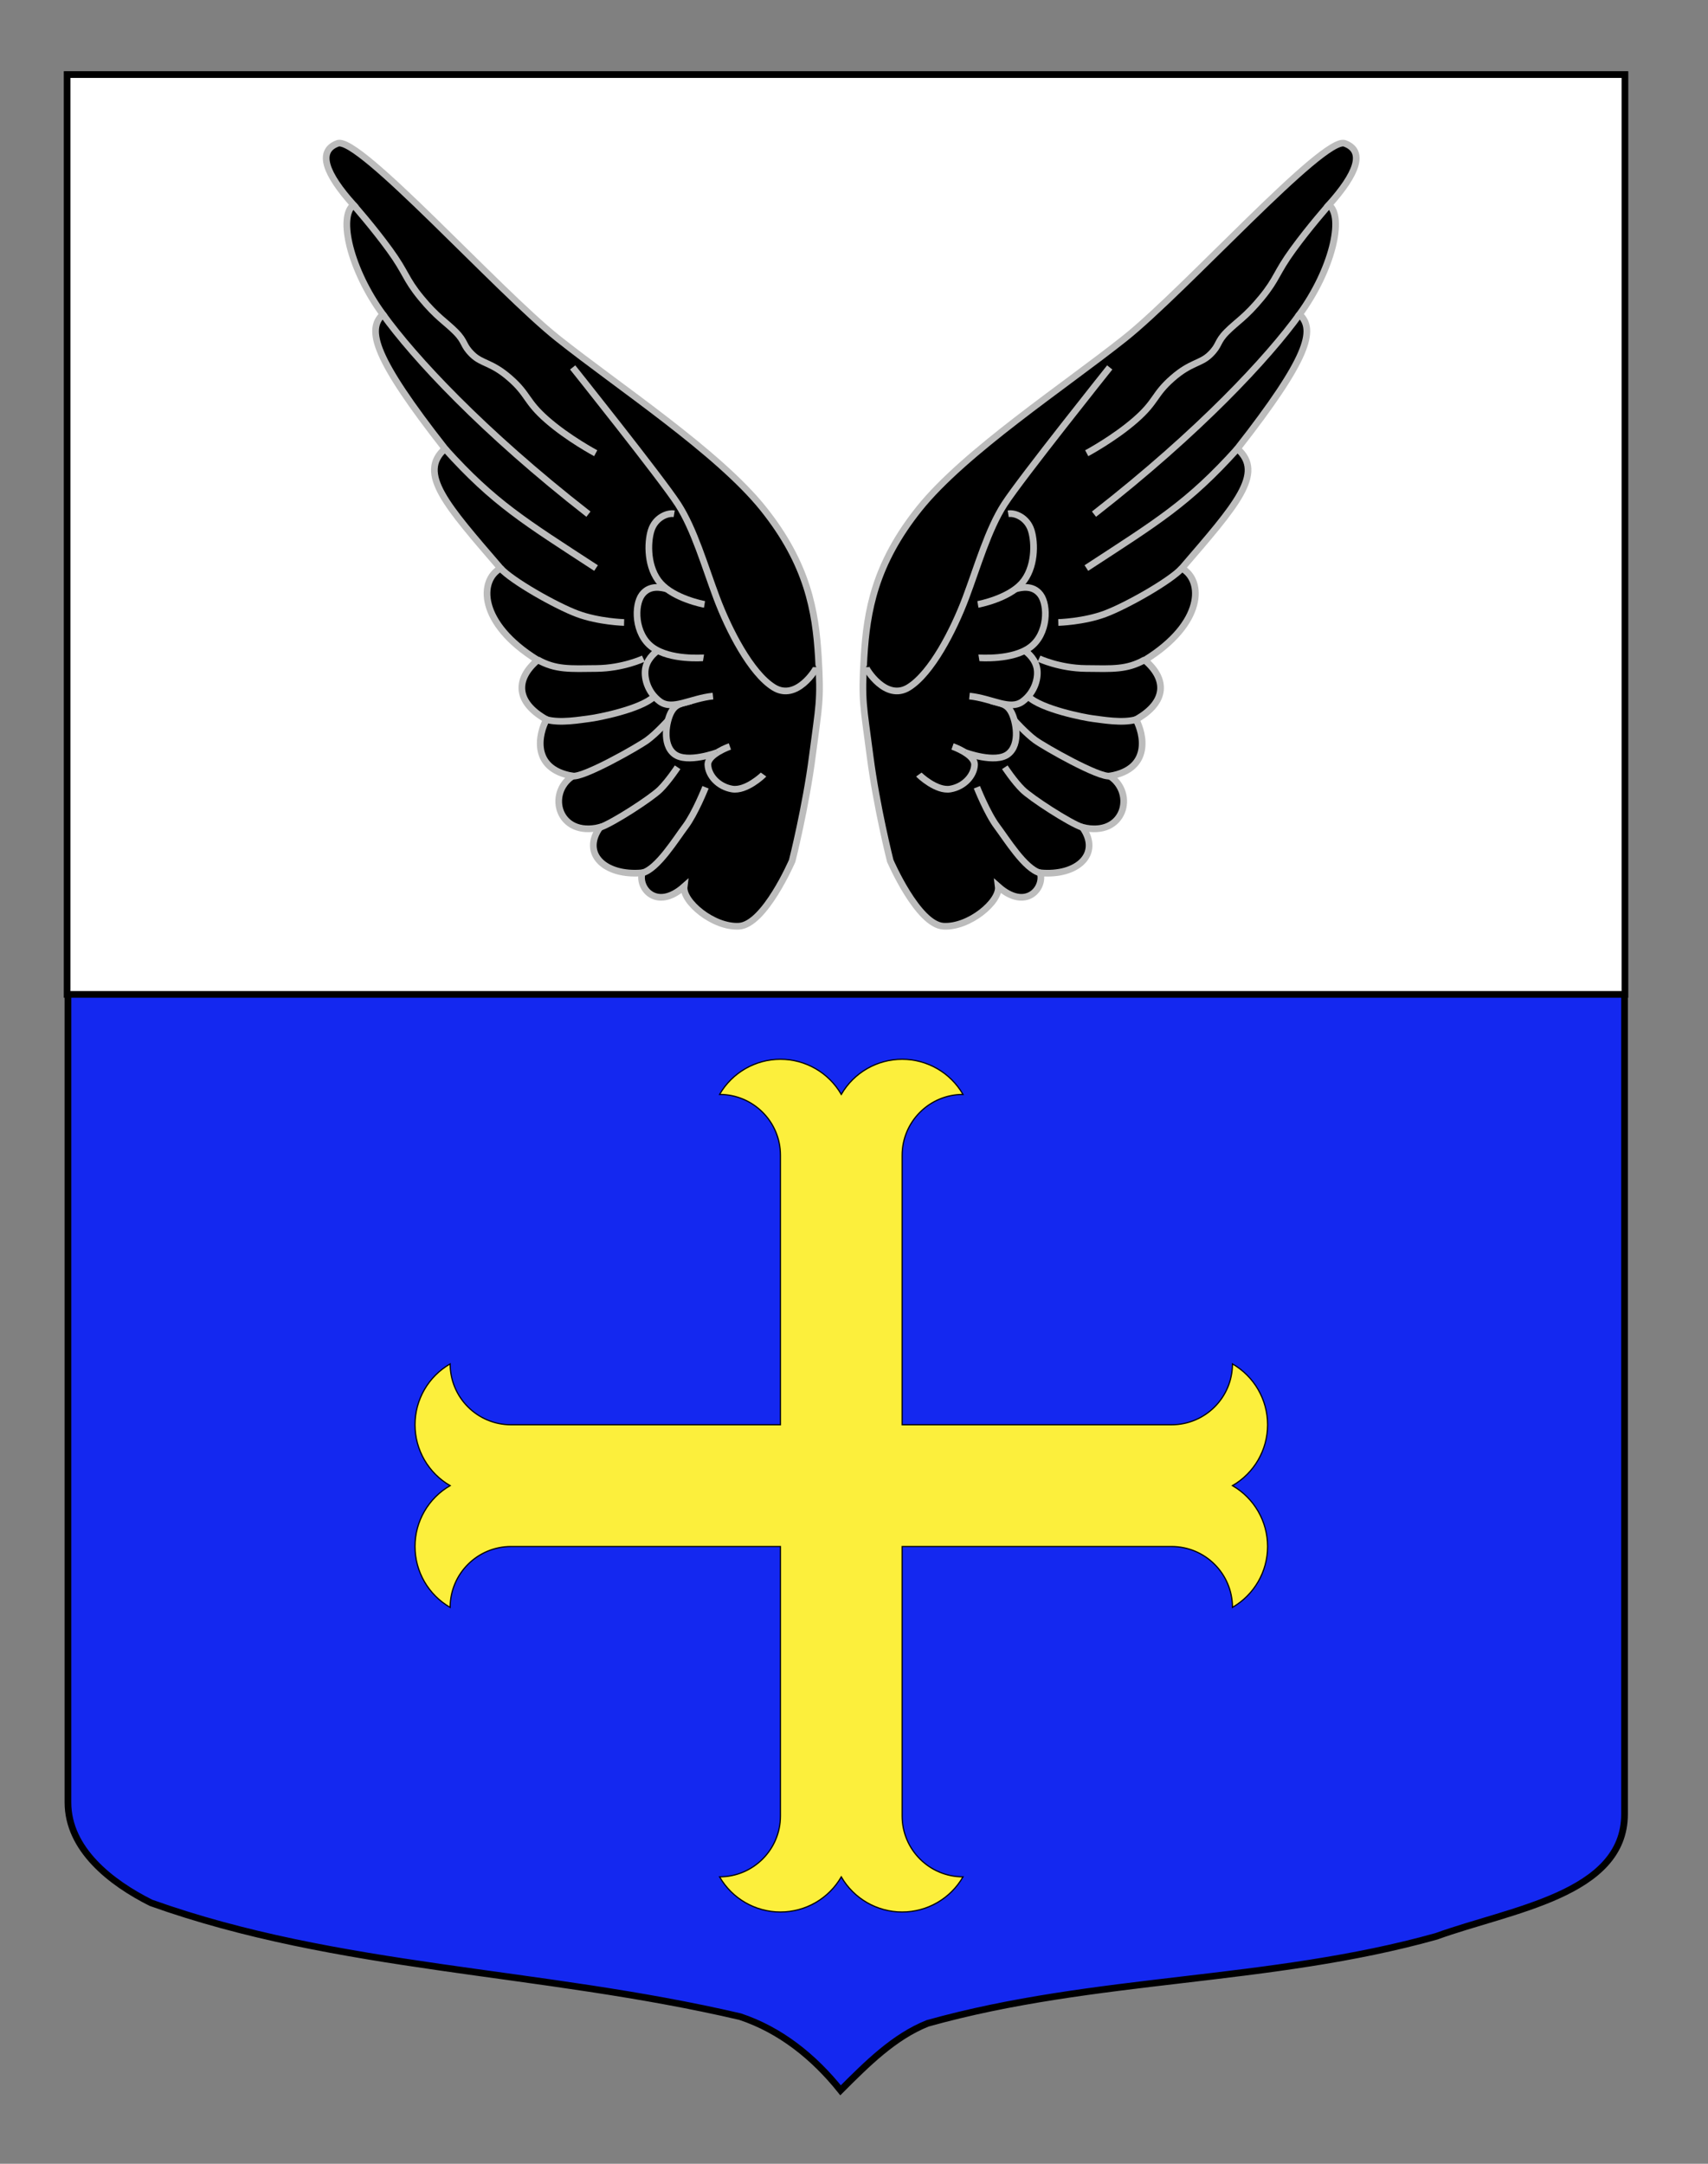 <?xml version="1.0" encoding="utf-8"?>
<!-- Generator: Adobe Illustrator 15.1.0, SVG Export Plug-In . SVG Version: 6.00 Build 0)  -->
<!DOCTYPE svg PUBLIC "-//W3C//DTD SVG 1.0//EN" "http://www.w3.org/TR/2001/REC-SVG-20010904/DTD/svg10.dtd">
<svg version="1.0" id="Autre_blason_Dardel3_xA0_Image_1_"
	 xmlns="http://www.w3.org/2000/svg" xmlns:xlink="http://www.w3.org/1999/xlink" x="0px" y="0px" width="255.119px"
	 height="323.149px" viewBox="0 0 255.119 323.149" enable-background="new 0 0 255.119 323.149" xml:space="preserve">
<rect x="0" y="0" width="255.119" height="323.149" fill="#808080" stroke="none"/>
<path id="Contour_blason" fill="#1428F0" stroke="#000000" d="M10.15,11.184c78,0,154.501,0,232.501,0
	c0,135.583,0,149.083,0,259.746c0,12.043-17.098,14.25-28.1,18.25c-25,7-51,6-76,13c-5,2-9,6-12.999,10c-3.997-5-8.997-9-14.997-11
	c-30-7-60-7-88-17c-6-3-12.406-8-12.406-15C10.15,245.639,10.15,147.559,10.15,11.184z"/>
<rect x="10.026" y="11.138" fill="#FFFFFF" stroke="#000000" width="232.686" height="137.372"/>
<g>
	<title>Heraldic Cross Moline</title>
	<desc>Heraldic Cross Moline</desc>
	<g transform="translate(-52.5,-52.5) scale(0.175,0.175)">
		<path fill="#FCEF3C" stroke="#000000" d="M966.136,1849.777c0,28.683-23.259,51.942-51.948,51.942
			c10.714,18.56,30.513,29.989,51.942,29.989c21.434,0,41.222-11.429,51.928-29.989c10.712,18.56,30.511,29.989,51.939,29.989
			c21.434,0,41.233-11.429,51.953-29.989c-28.694,0-51.953-23.259-51.953-51.942v-229.983h229.983
			c28.688,0,51.948,23.259,51.948,51.948c18.555-10.714,29.989-30.513,29.989-51.942c0-21.434-11.434-41.233-29.989-51.948
			c18.555-10.714,29.989-30.513,29.989-51.948c0-21.429-11.434-41.228-29.989-51.942c0,28.683-23.259,51.942-51.948,51.942h-229.983
			v-229.978c0-28.689,23.259-51.939,51.953-51.939c-10.72-18.544-30.519-29.978-51.953-29.978
			c-21.428,0-41.228,11.434-51.939,29.978c-10.706-18.544-30.494-29.978-51.928-29.978c-21.428,0-41.228,11.434-51.942,29.978
			c28.689,0,51.948,23.25,51.948,51.939v229.978h-229.98c-28.691,0-51.948-23.259-51.948-51.942
			c-18.558,10.714-29.989,30.513-29.989,51.942c0,21.434,11.431,41.233,29.989,51.948c-18.558,10.714-29.989,30.513-29.989,51.948
			c0,21.429,11.431,41.228,29.989,51.942c0-28.689,23.256-51.948,51.948-51.948h229.98V1849.777z"/>
	</g>
</g>
<g>
	<g>
		<desc  id="desc4">Demi-volée d&apos;argent</desc>
		<g id="g15731">
			<path id="path10141" stroke="#BCBCBC" d="M50.431,21.413c3.134-1.166,23.873,21.968,32.865,29.118
				c8.986,7.146,23.935,16.982,30.693,25.422c6.643,8.294,7.839,15.307,8.253,22.207c0.398,6.644,0.085,7.109-0.892,14.707
				c-0.978,7.599-3.02,15.686-3.02,15.686s-4.119,9.557-7.948,9.774c-3.829,0.22-8.47-3.684-8.191-5.922
				c-4.118,3.654-6.939,0.241-6.267-2.047c-5.554,0.509-9.14-2.84-6.313-6.8c-6.281,1.535-7.97-5.115-4.079-7.656
				c-6.324-1.079-5.025-6.404-3.913-8.437c-4.643-2.612-4.656-6.042-1.32-8.874c-8.903-5.512-8.774-11.955-5.53-13.714
				c-8.071-9.384-12.445-14.222-8.296-17.866c-10.596-13.532-11.749-17.779-9.284-20.06c-4.841-6.617-6.736-14.597-4.383-16.344
				C48.653,25.988,47.322,22.568,50.431,21.413z"/>
			<path id="path11049" stroke="#BCBCBC" d="M121.966,99.627c0.005,0.241-2.966,5.162-6.395,3.035
				c-3.43-2.127-6.729-8.598-8.521-13.356c-1.763-4.683-3.343-10.245-5.788-14.018c-2.494-3.848-15.721-20.414-15.721-20.414"/>
			<path id="path11051" stroke="#BCBCBC" d="M80.289,98.523c2.714,1.527,4.861,1.354,8.815,1.313c3.953-0.04,7-1.473,7-1.473"/>
			<path id="path11053" stroke="#BCBCBC" d="M81.595,107.46c2.041,0.597,5.158,0.021,6.427-0.13c1.3-0.154,7.738-1.42,9.68-3.302"/>
			<path id="path11055" stroke="#BCBCBC" d="M85.479,115.89c1.517,0.372,9.788-4.33,11.187-5.346
				c1.362-0.989,3.118-2.943,3.118-2.943"/>
			<path id="path11057" stroke="#BCBCBC" d="M89.595,123.58c1.929-0.638,7.7-4.4,8.981-5.662c1.258-1.24,2.636-3.329,2.636-3.329"/>
			<path id="path11059" stroke="#BCBCBC" d="M95.932,130.367c2.272-0.561,5.04-5.088,6.447-6.951
				c1.447-1.919,3.004-5.842,3.004-5.842"/>
			<path id="path11061" stroke="#BCBCBC" d="M74.743,84.851c1.739,1.918,8.326,5.641,11.497,6.822
				c3.188,1.188,6.98,1.294,6.98,1.294"/>
			<path id="path11063" stroke="#BCBCBC" d="M66.463,67.01c7.341,8.157,11.959,10.906,22.567,17.827"/>
			<path id="path11065" stroke="#BCBCBC" d="M57.183,46.939c4.645,6.438,14.837,17.477,30.71,29.85"/>
			<path id="path11067" stroke="#BCBCBC" d="M52.788,30.596c0,0,2.884,3.254,5.408,6.727c2.524,3.472,2.311,4.271,4.688,7.161
				c2.376,2.892,3.683,3.571,5.172,5.071c1.524,1.534,1.016,1.946,2.465,3.37c1.479,1.453,2.855,1.122,5.652,3.571
				c2.798,2.448,2.335,3.426,5.537,6.224s7.27,4.967,7.27,4.967"/>
			<path id="path11069" stroke="#BCBCBC" d="M114.05,115.672c-0.085,0.118-2.624,2.523-4.703,2.166s-3.53-2.007-3.612-3.597
				c-0.081-1.59,3.287-2.764,3.287-2.764"/>
			<path id="path11071" stroke="#BCBCBC" d="M107.161,112.376c0,0-4.548,1.712-6.443,0.235c-1.896-1.475-1.158-4.946-0.491-6.211
				c0.666-1.262,1.449-1.297,3.014-1.738"/>
			<path id="path11073" stroke="#BCBCBC" d="M106.495,103.958c-3.407,0.356-6.049,2.198-7.945,0.796
				c-1.856-1.373-2.462-3.662-2.097-5.129c0.375-1.512,1.716-2.399,1.716-2.399"/>
			<path id="path11075" stroke="#BCBCBC" d="M105.081,98.247c-0.106-0.017-4.977,0.394-7.664-1.591
				c-2.666-1.967-2.705-6.264-1.523-7.842c1.153-1.539,2.981-1.049,3.706-0.857"/>
			<path id="path11077" stroke="#BCBCBC" d="M105.232,90.266c-0.213-0.034-4.5-0.871-6.551-3.145
				c-2.049-2.27-2.004-6.053-1.415-7.912c0.604-1.902,2.403-2.651,3.438-2.477"/>
		</g>
	</g>
	<g>
		<desc  id="desc4">Demi-volée d&apos;argent</desc>
		<g id="g15731_1_">
			<path id="path10141_1_" stroke="#BCBCBC" d="M198.491,30.608c2.354,1.747,0.458,9.727-4.383,16.344
				c2.465,2.28,1.312,6.527-9.283,20.06c4.148,3.645-0.227,8.482-8.297,17.866c3.244,1.759,3.373,8.202-5.529,13.714
				c3.336,2.832,3.322,6.262-1.32,8.874c1.112,2.032,2.411,7.357-3.912,8.437c3.891,2.541,2.201,9.191-4.08,7.656
				c2.827,3.96-0.759,7.309-6.312,6.8c0.672,2.288-2.148,5.701-6.267,2.047c0.278,2.238-4.362,6.142-8.191,5.922
				c-3.829-0.218-7.948-9.774-7.948-9.774s-2.042-8.087-3.02-15.686c-0.978-7.598-1.291-8.063-0.893-14.707
				c0.415-6.9,1.611-13.913,8.254-22.207c6.759-8.439,21.707-18.276,30.693-25.422c8.992-7.15,29.731-30.284,32.865-29.118
				C203.977,22.568,202.646,25.988,198.491,30.608z"/>
			<path id="path11049_1_" stroke="#BCBCBC" d="M165.758,54.874c0,0-13.228,16.566-15.721,20.414
				c-2.445,3.772-4.025,9.335-5.788,14.018c-1.792,4.759-5.092,11.229-8.521,13.356c-3.429,2.127-6.4-2.794-6.396-3.035"/>
			<path id="path11051_1_" stroke="#BCBCBC" d="M155.194,98.364c0,0,3.048,1.433,7.001,1.473c3.954,0.04,6.101,0.214,8.815-1.313"/>
			<path id="path11053_1_" stroke="#BCBCBC" d="M153.597,104.028c1.941,1.882,8.38,3.147,9.68,3.302
				c1.269,0.151,4.386,0.727,6.427,0.13"/>
			<path id="path11055_1_" stroke="#BCBCBC" d="M151.515,107.601c0,0,1.756,1.954,3.118,2.943c1.398,1.016,9.67,5.718,11.187,5.346"
				/>
			<path id="path11057_1_" stroke="#BCBCBC" d="M150.086,114.589c0,0,1.378,2.089,2.636,3.329c1.281,1.262,7.053,5.024,8.981,5.662"
				/>
			<path id="path11059_1_" stroke="#BCBCBC" d="M145.916,117.574c0,0,1.557,3.923,3.004,5.842c1.407,1.863,4.175,6.391,6.447,6.951"
				/>
			<path id="path11061_1_" stroke="#BCBCBC" d="M158.079,92.967c0,0,3.793-0.105,6.98-1.294c3.171-1.182,9.758-4.904,11.497-6.822"
				/>
			<path id="path11063_1_" stroke="#BCBCBC" d="M162.269,84.837c10.607-6.921,15.226-9.67,22.567-17.827"/>
			<path id="path11065_1_" stroke="#BCBCBC" d="M163.406,76.789c15.873-12.373,26.065-23.412,30.71-29.85"/>
			<path id="path11067_1_" stroke="#BCBCBC" d="M162.32,67.687c0,0,4.067-2.169,7.27-4.967s2.739-3.775,5.537-6.224
				c2.798-2.449,4.174-2.118,5.652-3.571c1.449-1.424,0.94-1.836,2.465-3.37c1.489-1.5,2.796-2.18,5.173-5.071
				c2.377-2.891,2.163-3.689,4.688-7.161c2.523-3.473,5.407-6.727,5.407-6.727"/>
			<path id="path11069_1_" stroke="#BCBCBC" d="M142.276,111.478c0,0,3.368,1.174,3.287,2.764c-0.082,1.59-1.533,3.239-3.611,3.597
				s-4.618-2.048-4.703-2.166"/>
			<path id="path11071_1_" stroke="#BCBCBC" d="M148.059,104.662c1.564,0.441,2.348,0.477,3.014,1.738
				c0.667,1.265,1.404,4.736-0.491,6.211c-1.896,1.477-6.443-0.235-6.443-0.235"/>
			<path id="path11073_1_" stroke="#BCBCBC" d="M153.129,97.226c0,0,1.342,0.888,1.717,2.399c0.365,1.467-0.24,3.756-2.097,5.129
				c-1.896,1.402-4.538-0.439-7.945-0.796"/>
			<path id="path11075_1_" stroke="#BCBCBC" d="M151.7,87.957c0.725-0.191,2.553-0.682,3.706,0.857
				c1.182,1.578,1.143,5.875-1.523,7.842c-2.688,1.984-7.558,1.574-7.664,1.591"/>
			<path id="path11077_1_" stroke="#BCBCBC" d="M150.594,76.732c1.035-0.175,2.835,0.574,3.438,2.477
				c0.59,1.859,0.634,5.643-1.415,7.912c-2.051,2.273-6.338,3.11-6.551,3.145"/>
		</g>
	</g>
</g>
</svg>
